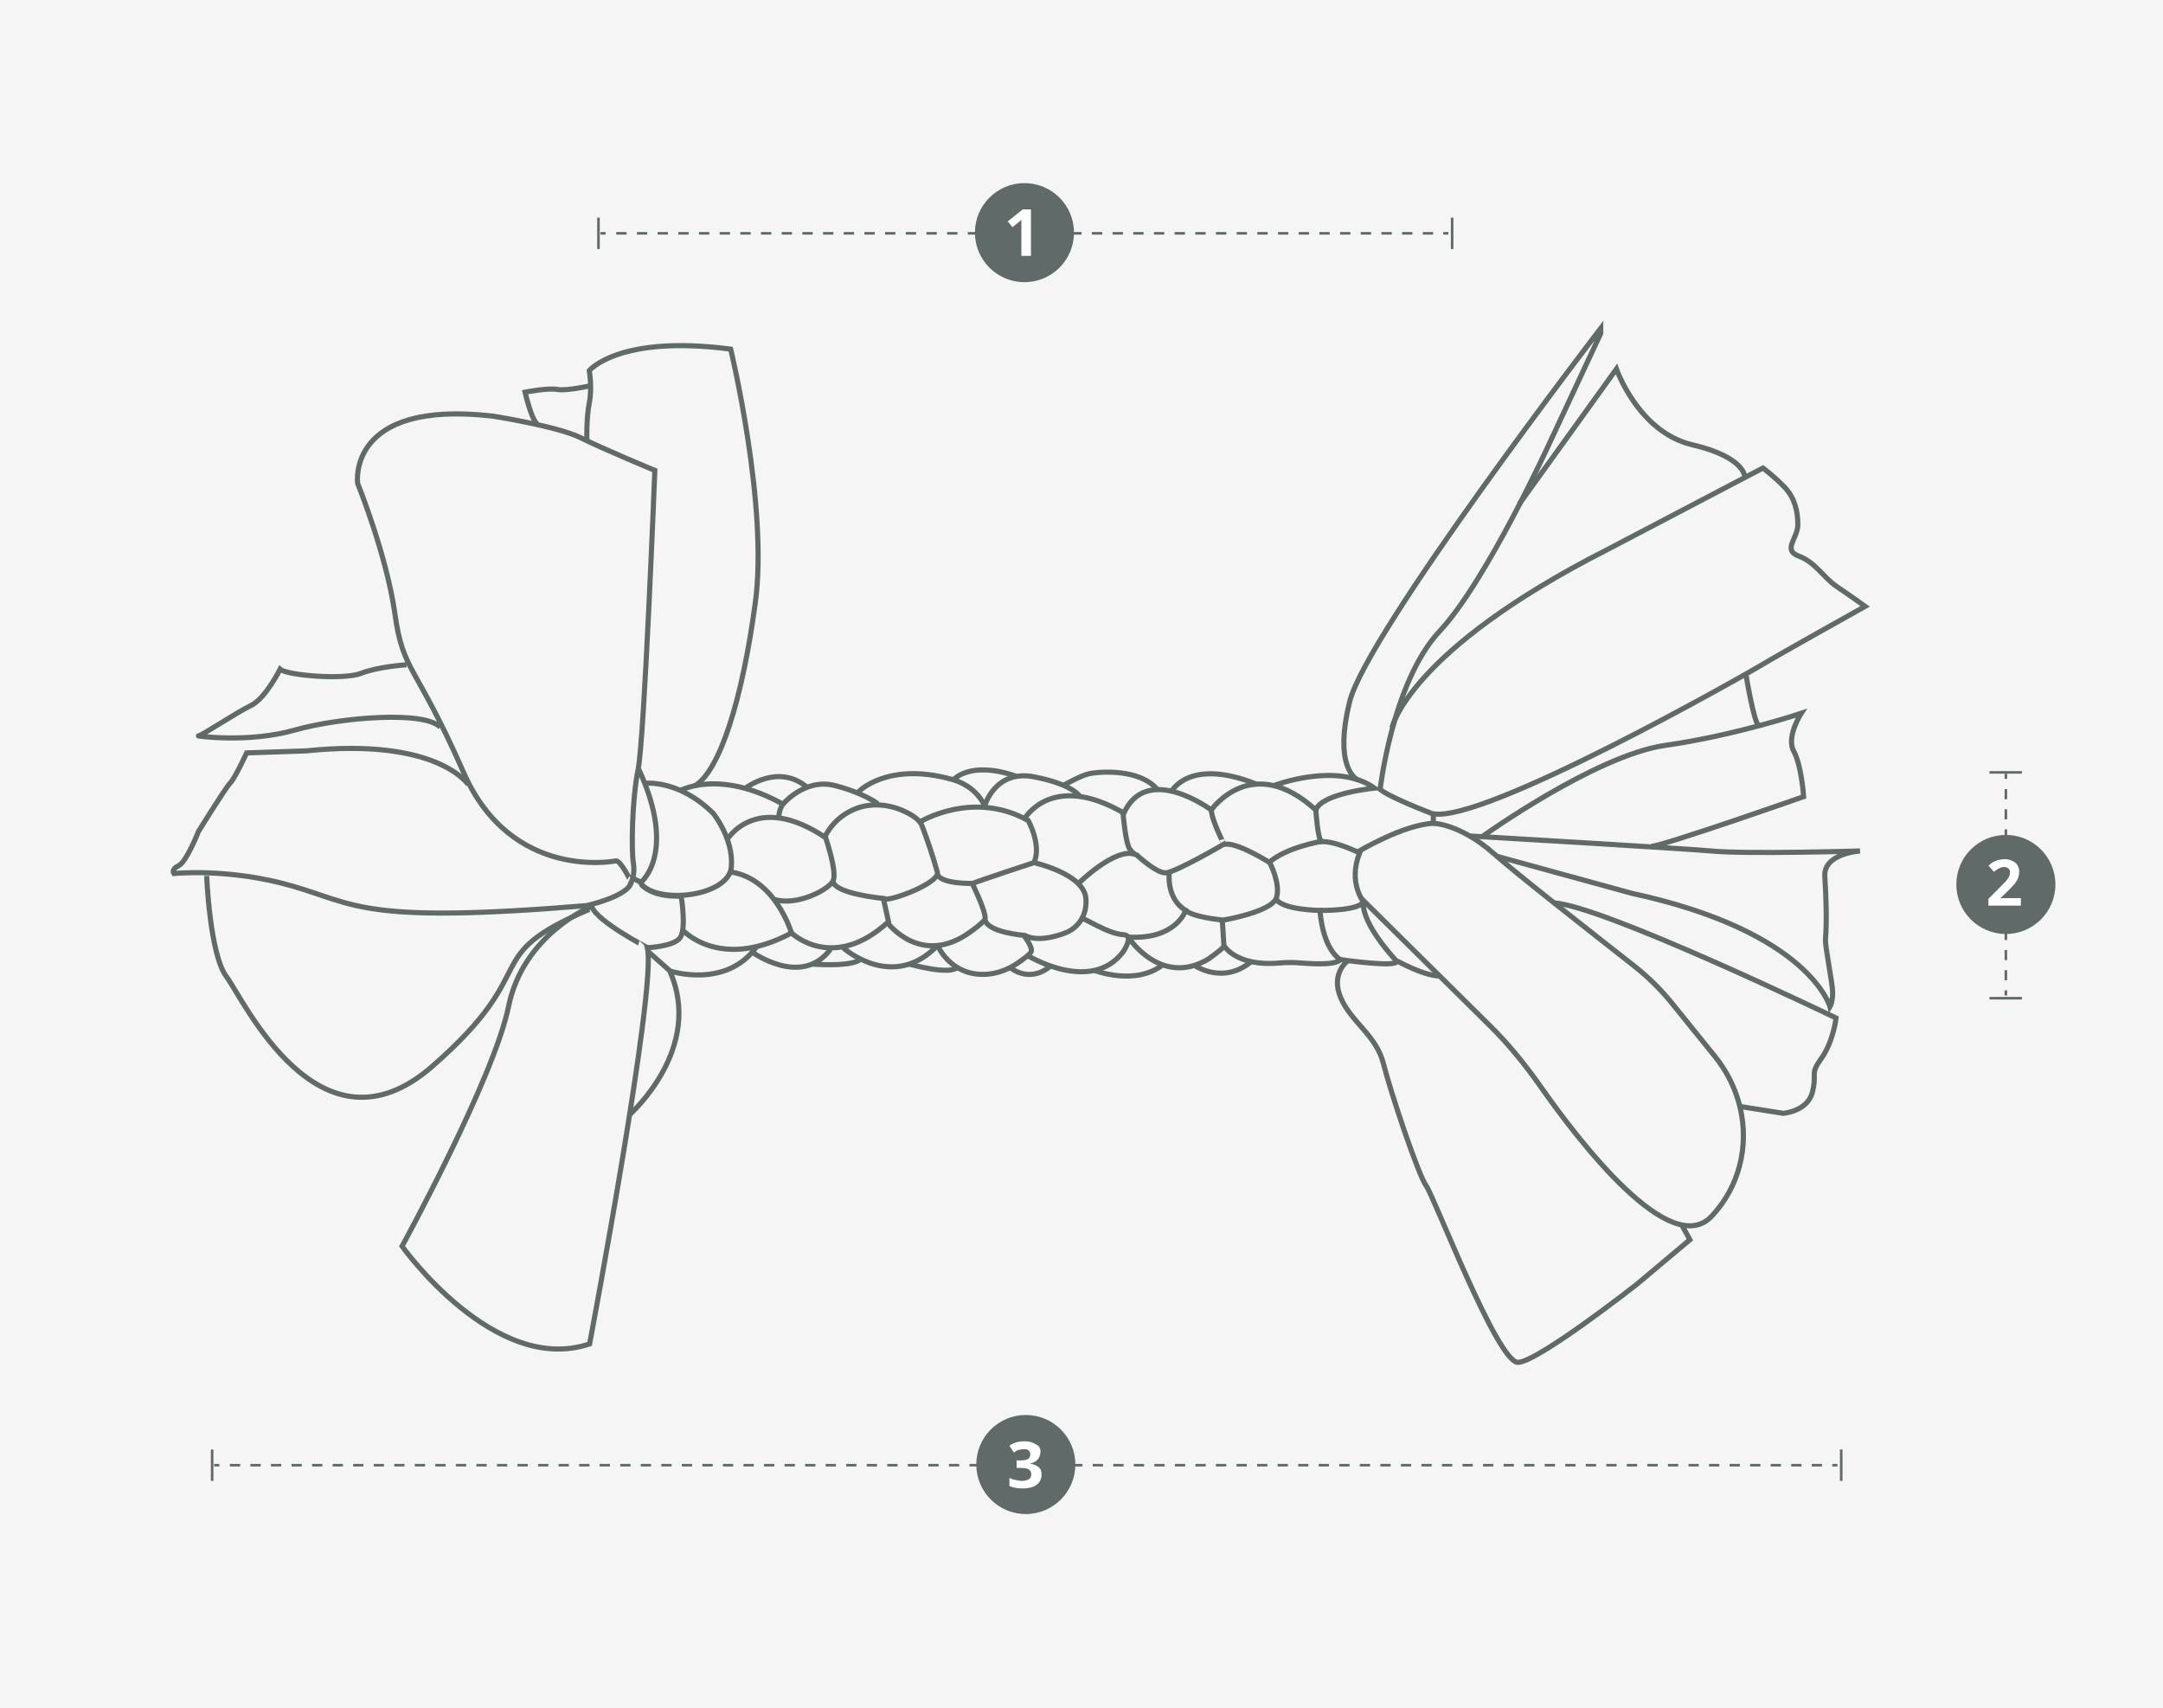 <?xml version="1.0" encoding="utf-8"?>
<!-- Generator: $$$/GeneralStr/196=Adobe Illustrator 27.6.0, SVG Export Plug-In . SVG Version: 6.00 Build 0)  -->
<svg version="1.1" xmlns="http://www.w3.org/2000/svg" xmlns:xlink="http://www.w3.org/1999/xlink" x="0px" y="0px"
	 viewBox="0 0 633.2 500" style="enable-background:new 0 0 633.2 500;" xml:space="preserve">
<style type="text/css">
	.st0{fill:#F5F5F5;}
	.st1{fill:#EEEEEE;}
	.st2{display:none;}
	.st3{fill:none;stroke:#5F6A69;stroke-width:1.5;stroke-miterlimit:10;}
	.st4{fill:none;stroke:#5F6A69;stroke-width:1.5;stroke-linecap:round;stroke-miterlimit:10;}
	.st5{fill:#5F6A69;}
	.st6{fill:none;stroke:#5F6A69;stroke-width:3;stroke-linecap:round;stroke-miterlimit:10;}
	.st7{fill:none;stroke:#5F6A69;stroke-width:2.5;stroke-linecap:round;stroke-miterlimit:10;}
	.st8{fill:none;stroke:#5F6A69;stroke-width:1.5;stroke-miterlimit:10;stroke-dasharray:4.986,4.986;}
	.st9{fill:none;stroke:#5F6A69;stroke-width:1.5;stroke-miterlimit:10;stroke-dasharray:4.945,4.945;}
	.st10{fill-rule:evenodd;clip-rule:evenodd;fill:#5F6A69;}
	.st11{fill:none;stroke:#618DA0;stroke-width:1.05;stroke-miterlimit:10;}
	.st12{fill:#618DA0;}
	.st13{fill:none;stroke:#5F6A69;stroke-width:1.5;stroke-miterlimit:10;stroke-dasharray:1.945,1.945;}
	.st14{fill:none;stroke:#5F6A69;stroke-width:1.5;stroke-miterlimit:10;stroke-dasharray:2.093,2.093;}
	.st15{fill:none;stroke:#5F6A69;stroke-width:1.5;stroke-miterlimit:10;stroke-dasharray:2.082,2.082;}
	.st16{fill:none;stroke:#5F6A69;stroke-width:1.5;stroke-miterlimit:10;stroke-dasharray:2.052,2.052;}
	.st17{fill:none;stroke:#5F6A69;stroke-width:1.5;stroke-miterlimit:10;stroke-dasharray:2.013,2.013;}
	.st18{fill:none;stroke:#5F6A69;stroke-width:1.5;stroke-miterlimit:10;stroke-dasharray:2.104,2.104;}
	.st19{fill:none;stroke:#5F6A69;stroke-width:0.75;stroke-miterlimit:10;}
	.st20{fill:none;stroke:#5F6A69;stroke-width:0.75;stroke-miterlimit:10;stroke-dasharray:3.007,3.007;}
	.st21{fill:none;stroke:#5F6A69;stroke-width:0.75;stroke-miterlimit:10;stroke-dasharray:3.001,3.001;}
	.st22{fill:none;stroke:#5F6A69;stroke-width:0.75;stroke-miterlimit:10;stroke-dasharray:2.99,2.99;}
	.st23{fill:none;stroke:#5F6A69;stroke-width:0.75;stroke-miterlimit:10;stroke-dasharray:3.017,3.017;}
	.st24{fill:#FFFFFF;}
	.st25{fill:none;stroke:#5F6A69;stroke-width:0.75;stroke-miterlimit:10;stroke-dasharray:2.973,2.973;}
	.st26{fill:none;stroke:#5F6A69;stroke-width:0.75;stroke-miterlimit:10;stroke-dasharray:2.995,2.995;}
	.st27{fill:none;stroke:#5F6A69;stroke-width:0.75;stroke-miterlimit:10;stroke-dasharray:2.997,2.997;}
	.st28{fill:none;stroke:#5F6A69;stroke-width:0.75;stroke-miterlimit:10;stroke-dasharray:2.989,2.989;}
	.st29{fill:none;stroke:#5F6A69;stroke-width:0.75;stroke-miterlimit:10;stroke-dasharray:3.007,3.007;}
	.st30{fill:none;stroke:#5F6A69;stroke-width:0.75;stroke-miterlimit:10;stroke-dasharray:3.155,3.155;}
	.st31{fill:none;stroke:#5F6A69;stroke-width:0.75;stroke-miterlimit:10;stroke-dasharray:3.023,3.023;}
	.st32{fill:none;stroke:#5F6A69;stroke-width:0.75;stroke-miterlimit:10;stroke-dasharray:2.995,2.995;}
	.st33{fill:none;stroke:#5F6A69;stroke-width:0.75;stroke-miterlimit:10;stroke-dasharray:2.983,2.983;}
	.st34{fill:none;stroke:#5F6A69;stroke-width:0.75;stroke-miterlimit:10;stroke-dasharray:2.963,2.963;}
	.st35{fill:none;stroke:#5F6A69;stroke-width:0.75;stroke-miterlimit:10;stroke-dasharray:2.997,2.997;}
	.st36{fill:none;stroke:#5F6A69;stroke-width:0.75;stroke-miterlimit:10;stroke-dasharray:3.013,3.013;}
	.st37{fill:none;stroke:#5F6A69;stroke-width:0.75;stroke-miterlimit:10;stroke-dasharray:2.991,2.991;}
	.st38{fill:none;stroke:#5F6A69;stroke-width:0.75;stroke-miterlimit:10;stroke-dasharray:2.984,2.984;}
	.st39{fill:none;stroke:#5F6A69;stroke-width:0.75;stroke-miterlimit:10;stroke-dasharray:2.974,2.974;}
	.st40{fill:none;stroke:#5F6A69;stroke-width:0.75;stroke-miterlimit:10;stroke-dasharray:3.033,3.033;}
	.st41{fill:none;stroke:#5F6A69;stroke-width:0.75;stroke-miterlimit:10;stroke-dasharray:3.027,3.027;}
	.st42{fill:none;stroke:#5F6A69;stroke-width:0.75;stroke-miterlimit:10;stroke-dasharray:3.006,3.006;}
	.st43{fill:none;stroke:#5F6A69;stroke-width:0.75;stroke-miterlimit:10;stroke-dasharray:3.026,3.026;}
	.st44{fill:none;stroke:#5F6A69;stroke-width:0.75;stroke-miterlimit:10;stroke-dasharray:3.007,3.007;}
	.st45{fill:none;stroke:#5F6A69;stroke-width:0.75;stroke-miterlimit:10;stroke-dasharray:3.017,3.017;}
	.st46{fill:none;stroke:#5F6A69;stroke-width:0.75;stroke-miterlimit:10;stroke-dasharray:3.008,3.008;}
	.st47{fill:none;stroke:#5F6A69;stroke-width:0.75;stroke-miterlimit:10;stroke-dasharray:3.039,3.039;}
	.st48{fill:none;stroke:#5F6A69;stroke-width:0.75;stroke-miterlimit:10;stroke-dasharray:2.832,2.832;}
	.st49{fill:none;stroke:#5F6A69;stroke-width:0.75;stroke-miterlimit:10;stroke-dasharray:2.984,2.984;}
	.st50{fill:none;stroke:#5F6A69;stroke-width:0.75;stroke-miterlimit:10;stroke-dasharray:2.859,2.859;}
	.st51{fill:none;stroke:#5F6A69;stroke-width:0.75;stroke-miterlimit:10;stroke-dasharray:3.001,3.001;}
	.st52{fill:none;stroke:#5F6A69;stroke-width:0.75;stroke-miterlimit:10;stroke-dasharray:3.056,3.056;}
	.st53{fill:none;stroke:#5F6A69;stroke-width:0.75;stroke-miterlimit:10;stroke-dasharray:2.979,2.979;}
	.st54{fill:none;stroke:#5F6A69;stroke-width:0.75;stroke-miterlimit:10;stroke-dasharray:3.025,3.025;}
	.st55{fill:none;stroke:#5F6A69;stroke-width:0.75;stroke-miterlimit:10;stroke-dasharray:3.014,3.014;}
	.st56{fill:none;stroke:#5F6A69;stroke-width:0.75;stroke-miterlimit:10;stroke-dasharray:3.008,3.008;}
	.st57{fill:none;stroke:#5F6A69;stroke-width:0.75;stroke-miterlimit:10;stroke-dasharray:2.991,2.991;}
	.st58{fill:none;stroke:#5F6A69;stroke-width:0.75;stroke-miterlimit:10;stroke-dasharray:3.002,3.002;}
	.st59{fill:none;stroke:#5F6A69;stroke-width:0.75;stroke-miterlimit:10;stroke-dasharray:3.01,3.01;}
	.st60{fill:none;stroke:#5F6A69;stroke-width:0.75;stroke-miterlimit:10;stroke-dasharray:3.019,3.019;}
	.st61{fill:none;stroke:#5F6A69;stroke-width:0.75;stroke-miterlimit:10;stroke-dasharray:3.072,3.072;}
	.st62{fill:none;stroke:#5F6A69;stroke-width:0.75;stroke-miterlimit:10;stroke-dasharray:3.009,3.009;}
	.st63{fill:none;stroke:#5F6A69;stroke-width:0.75;stroke-miterlimit:10;stroke-dasharray:2.994,2.994;}
	.st64{fill:none;stroke:#5F6A69;stroke-width:0.75;stroke-miterlimit:10;stroke-dasharray:3.012,3.012;}
	.st65{fill:none;stroke:#5F6A69;stroke-width:0.75;stroke-miterlimit:10;stroke-dasharray:3.008,3.008;}
	.st66{fill:none;stroke:#5F6A69;stroke-width:0.75;stroke-miterlimit:10;stroke-dasharray:3.01,3.01;}
	.st67{fill:none;stroke:#5F6A69;stroke-width:0.75;stroke-miterlimit:10;stroke-dasharray:2.99,2.99;}
	.st68{fill:none;stroke:#5F6A69;stroke-width:0.75;stroke-miterlimit:10;stroke-dasharray:3.023,3.023;}
	.st69{fill:none;stroke:#5F6A69;stroke-width:0.75;stroke-miterlimit:10;stroke-dasharray:2.983,2.983;}
	.st70{fill:none;stroke:#5F6A69;stroke-width:0.75;stroke-miterlimit:10;stroke-dasharray:2.978,2.978;}
	.st71{fill:none;stroke:#5F6A69;stroke-width:0.75;stroke-miterlimit:10;stroke-dasharray:2.982,2.982;}
	.st72{fill:none;stroke:#5F6A69;stroke-width:0.75;stroke-miterlimit:10;stroke-dasharray:2.977,2.977;}
	.st73{fill:none;stroke:#5F6A69;stroke-width:0.75;stroke-miterlimit:10;stroke-dasharray:2.98,2.98;}
	.st74{fill:none;stroke:#5F6A69;stroke-width:0.75;stroke-miterlimit:10;stroke-dasharray:3.053,3.053;}
	.st75{fill:none;stroke:#5F6A69;stroke-width:0.75;stroke-miterlimit:10;stroke-dasharray:2.988,2.988;}
	.st76{fill:none;stroke:#5F6A69;stroke-width:0.75;stroke-miterlimit:10;stroke-dasharray:2.994,2.994;}
	.st77{fill:none;stroke:#5F6A69;stroke-width:0.75;stroke-miterlimit:10;stroke-dasharray:3.025,3.025;}
	.st78{fill:none;stroke:#5F6A69;stroke-width:0.75;stroke-miterlimit:10;stroke-dasharray:2.985,2.985;}
	.st79{fill:none;stroke:#5F6A69;stroke-width:0.75;stroke-miterlimit:10;stroke-dasharray:3.01,3.01;}
	.st80{fill:none;stroke:#5F6A69;stroke-width:0.75;stroke-miterlimit:10;stroke-dasharray:3.018,3.018;}
	.st81{fill:none;stroke:#5F6A69;stroke-width:0.75;stroke-miterlimit:10;stroke-dasharray:3.029,3.029;}
	.st82{fill:none;stroke:#5F6A69;stroke-width:0.75;stroke-miterlimit:10;stroke-dasharray:2.994,2.994;}
	.st83{fill:none;stroke:#5F6A69;stroke-width:0.75;stroke-miterlimit:10;stroke-dasharray:3.012,3.012;}
	.st84{fill:none;stroke:#5F6A69;stroke-width:0.75;stroke-miterlimit:10;stroke-dasharray:2.971,2.971;}
	.st85{fill:none;stroke:#5F6A69;stroke-width:0.75;stroke-miterlimit:10;stroke-dasharray:3.005,3.005;}
	.st86{fill:none;stroke:#5F6A69;stroke-width:0.75;stroke-miterlimit:10;stroke-dasharray:2.994,2.994;}
	.st87{fill:none;stroke:#5F6A69;stroke-width:0.75;stroke-miterlimit:10;stroke-dasharray:3.021,3.021;}
	.st88{fill:none;stroke:#5F6A69;stroke-width:0.75;stroke-miterlimit:10;stroke-dasharray:3.188,3.188;}
	.st89{fill:none;stroke:#5F6A69;stroke-width:0.75;stroke-miterlimit:10;stroke-dasharray:2.977,2.977;}
	.st90{fill:none;stroke:#5F6A69;stroke-width:0.75;stroke-miterlimit:10;stroke-dasharray:2.986,2.986;}
	.st91{fill:none;stroke:#5F6A69;stroke-width:0.75;stroke-miterlimit:10;stroke-dasharray:3.028,3.028;}
	.st92{fill:none;stroke:#5F6A69;stroke-width:0.75;stroke-miterlimit:10;stroke-dasharray:2.86,2.86;}
	.st93{fill:none;stroke:#5F6A69;stroke-width:0.75;stroke-miterlimit:10;stroke-dasharray:2.98,2.98;}
	.st94{fill:none;stroke:#5F6A69;stroke-width:0.75;stroke-miterlimit:10;stroke-dasharray:3,3;}
	.st95{fill:none;stroke:#5F6A69;stroke-width:0.75;stroke-miterlimit:10;stroke-dasharray:2.99,2.99;}
	.st96{fill:none;stroke:#5F6A69;stroke-width:0.75;stroke-miterlimit:10;stroke-dasharray:2.992,2.992;}
	.st97{fill:none;stroke:#5F6A69;stroke-width:0.75;stroke-miterlimit:10;stroke-dasharray:2.961,2.961;}
	.st98{fill:none;stroke:#5F6A69;stroke-width:0.75;stroke-miterlimit:10;stroke-dasharray:2.97,2.97;}
	.st99{fill:none;stroke:#5F6A69;stroke-width:0.75;stroke-miterlimit:10;stroke-dasharray:2.965,2.965;}
	.st100{fill:none;stroke:#5F6A69;stroke-width:0.75;stroke-miterlimit:10;stroke-dasharray:2.978,2.978;}
	.st101{fill:none;stroke:#5F6A69;stroke-width:0.75;stroke-miterlimit:10;stroke-dasharray:3.012,3.012;}
	.st102{fill:none;stroke:#5F6A69;stroke-width:0.75;stroke-miterlimit:10;stroke-dasharray:2.993,2.993;}
	.st103{fill:none;stroke:#5F6A69;stroke-width:0.75;stroke-miterlimit:10;stroke-dasharray:3.003,3.003;}
	.st104{fill:none;stroke:#5F6A69;stroke-width:0.75;stroke-miterlimit:10;stroke-dasharray:2.986,2.986;}
	.st105{fill:none;stroke:#5F6A69;stroke-width:0.75;stroke-miterlimit:10;stroke-dasharray:2.996,2.996;}
	.st106{fill:none;stroke:#5F6A69;stroke-width:0.75;stroke-miterlimit:10;stroke-dasharray:3.014,3.014;}
	.st107{fill:none;stroke:#5F6A69;stroke-width:0.75;stroke-miterlimit:10;stroke-dasharray:3.007,3.007;}
	.st108{fill:none;stroke:#5F6A69;stroke-width:0.75;stroke-miterlimit:10;stroke-dasharray:3.023,3.023;}
	.st109{fill:none;stroke:#5F6A69;stroke-width:0.75;stroke-miterlimit:10;stroke-dasharray:2.975,2.975;}
	.st110{fill:none;stroke:#5F6A69;stroke-width:0.75;stroke-miterlimit:10;stroke-dasharray:2.979,2.979;}
	.st111{fill:none;stroke:#5F6A69;stroke-width:0.75;stroke-miterlimit:10;stroke-dasharray:3.003,3.003;}
	.st112{fill:none;stroke:#5F6A69;stroke-width:0.75;stroke-miterlimit:10;stroke-dasharray:3.023,3.023;}
	.st113{fill:none;stroke:#5F6A69;stroke-width:0.75;stroke-miterlimit:10;stroke-dasharray:3.016,3.016;}
	.st114{fill:none;stroke:#5F6A69;stroke-width:0.75;stroke-miterlimit:10;stroke-dasharray:2.991,2.991;}
	.st115{fill:none;stroke:#5F6A69;stroke-width:0.75;stroke-miterlimit:10;stroke-dasharray:2.999,2.999;}
	.st116{fill:none;stroke:#5F6A69;stroke-width:0.75;stroke-miterlimit:10;stroke-dasharray:3.006,3.006;}
	.st117{fill:none;stroke:#5F6A69;stroke-width:0.75;stroke-miterlimit:10;stroke-dasharray:2.985,2.985;}
	.st118{fill:none;stroke:#5F6A69;stroke-width:0.75;stroke-miterlimit:10;stroke-dasharray:3.03,3.03;}
	.st119{fill:none;stroke:#5F6A69;stroke-width:0.75;stroke-miterlimit:10;stroke-dasharray:3.022,3.022;}
	.st120{fill:none;stroke:#5F6A69;stroke-width:0.75;stroke-miterlimit:10;stroke-dasharray:3.009,3.009;}
	.st121{fill:none;stroke:#5F6A69;stroke-width:0.75;stroke-miterlimit:10;stroke-dasharray:3.007,3.007;}
	.st122{fill:none;stroke:#5F6A69;stroke-width:0.75;stroke-miterlimit:10;stroke-dasharray:2.938,2.938;}
	.st123{fill:none;stroke:#5F6A69;stroke-width:0.75;stroke-miterlimit:10;stroke-dasharray:3.027,3.027;}
	.st124{fill:none;stroke:#5F6A69;stroke-width:0.75;stroke-miterlimit:10;stroke-dasharray:2.944,2.944;}
	.st125{fill:none;stroke:#5F6A69;stroke-width:0.75;stroke-miterlimit:10;stroke-dasharray:3.055,3.055;}
	.st126{fill:none;stroke:#5F6A69;stroke-width:0.75;stroke-miterlimit:10;stroke-dasharray:3.088,3.088;}
	.st127{fill:none;stroke:#5F6A69;stroke-width:0.75;stroke-miterlimit:10;stroke-dasharray:2.992,2.992;}
	.st128{fill:none;stroke:#5F6A69;stroke-width:0.75;stroke-miterlimit:10;stroke-dasharray:3.021,3.021;}
	.st129{fill:none;stroke:#5F6A69;stroke-width:0.75;stroke-miterlimit:10;stroke-dasharray:2.973,2.973;}
	.st130{fill:none;stroke:#5F6A69;stroke-width:0.75;stroke-miterlimit:10;stroke-dasharray:3.001,3.001;}
	.st131{fill:none;stroke:#5F6A69;stroke-width:0.75;stroke-miterlimit:10;stroke-dasharray:3,3;}
	.st132{fill:none;stroke:#5F6A69;stroke-width:0.75;stroke-miterlimit:10;stroke-dasharray:3.018,3.018;}
	.st133{fill:none;stroke:#5F6A69;stroke-width:0.75;stroke-miterlimit:10;stroke-dasharray:2.999,2.999;}
	.st134{fill:none;stroke:#5F6A69;stroke-width:0.75;stroke-miterlimit:10;stroke-dasharray:3.071,3.071;}
	.st135{fill:none;stroke:#5F6A69;stroke-width:0.75;stroke-miterlimit:10;stroke-dasharray:3.019,3.019;}
	.st136{fill:none;stroke:#5F6A69;stroke-width:0.75;stroke-miterlimit:10;stroke-dasharray:3.009,3.009;}
	.st137{fill:none;stroke:#5F6A69;stroke-width:0.75;stroke-miterlimit:10;stroke-dasharray:2.995,2.995;}
	.st138{fill:none;stroke:#5F6A69;stroke-width:0.75;stroke-miterlimit:10;stroke-dasharray:3.011,3.011;}
	.st139{fill:none;stroke:#5F6A69;stroke-width:0.75;stroke-miterlimit:10;stroke-dasharray:3.059,3.059;}
	.st140{fill:none;stroke:#5F6A69;stroke-width:0.75;stroke-miterlimit:10;stroke-dasharray:2.981,2.981;}
	.st141{fill:none;stroke:#5F6A69;stroke-width:0.75;stroke-miterlimit:10;stroke-dasharray:3.041,3.041;}
	.st142{fill:#676767;}
	.st143{fill:#3F3F3D;stroke:#EEEEEE;stroke-width:5;stroke-miterlimit:10;}
	.st144{fill:#4A4A49;}
	.st145{display:inline;fill:#4A4A49;}
	.st146{display:inline;}
	.st147{fill:#98989A;}
	.st148{fill:#33A8DF;}
	.st149{fill:none;stroke:#5F6A69;stroke-width:0.75;stroke-miterlimit:10;stroke-dasharray:2.932,2.932;}
	.st150{fill:none;stroke:#5F6A69;stroke-width:0.75;stroke-miterlimit:10;stroke-dasharray:3.014,3.014;}
	.st151{fill:none;stroke:#5F6A69;stroke-width:0.75;stroke-miterlimit:10;stroke-dasharray:2.948,2.948;}
	.st152{fill:none;stroke:#5F6A69;stroke-width:0.75;stroke-miterlimit:10;stroke-dasharray:3.014,3.014;}
	.st153{fill:none;stroke:#5F6A69;stroke-width:0.75;stroke-miterlimit:10;stroke-dasharray:3.293,3.293;}
	.st154{fill:none;stroke:#5F6A69;stroke-width:0.75;stroke-miterlimit:10;stroke-dasharray:2.969,2.969;}
	.st155{fill:none;stroke:#5F6A69;stroke-width:0.75;stroke-miterlimit:10;stroke-dasharray:2.841,2.841;}
	.st156{fill:none;stroke:#5F6A69;stroke-width:0.75;stroke-miterlimit:10;stroke-dasharray:2.995,2.995;}
	.st157{fill:none;stroke:#5F6A69;stroke-width:0.75;stroke-miterlimit:10;stroke-dasharray:3.012,3.012;}
	.st158{fill:none;stroke:#5F6A69;stroke-width:0.75;stroke-miterlimit:10;stroke-dasharray:2.888,2.888;}
</style>
<g id="Ebene_4">
	<rect x="-11.8" y="-13.6" class="st0" width="661.2" height="528"/>
</g>
<g id="Ebene_2" class="st2">
</g>
<g id="Ebene_5">
	<path class="st3" d="M180.3,252c0,0-30.5,6.2-44.6-25.9S118,197,115.6,179.6c-2.5-17.4-10.9-38.1-10.9-38.1s-3.4-24.6,39.5-19.7
		c0,0,19.1,3,25.7,6.3c6.6,3.3,21.8,9.6,21.8,9.6s-3.1,78.9-4.9,87.6c-1.8,8.7-2,23.6-1.4,27.2c0.6,3.6-0.6,5.7-0.6,5.7
		S181.7,251.8,180.3,252z"/>
	<path class="st3" d="M171.8,129c0,0-0.2-6.4,0.7-11c0.9-4.6,0-9.5,0-9.5s8.6-10.6,41.4-6.3c0,0,11.1,46,7.2,74.3
		c-3.8,28.3-10.4,49.3-17.8,53.6"/>
	<path class="st3" d="M172.9,112.9c0,0-7,1.6-9.8,1.1c-2.8-0.5-9.4,0.8-9.4,0.8s2.1,9.1,3.9,9.5"/>
	<path class="st3" d="M119,194.6c0,0-8.2,0.5-13.3,2.5c-5.1,2-21.7,0.6-23.7-1.2c0,0-4.3,8.6-8.5,10.6s-14.5,8.9-15.4,8.9
		s14.6,2.2,28.2-1.7c13.5-3.8,38.2-5.7,42.6-0.8"/>
	<path class="st3" d="M137.1,229.7c0,0-8.9-13.9-47.5-9.9l-17.4,0.6c0,0-3.4,7.4-4.8,8.8c-1.4,1.4-9.3,14.2-9.3,14.2
		s-3.5,8.9-5.8,10c-2.3,1.1-1.4,2.3-1.4,2.3s16.2-1.7,34.8,3.7s20.8,11.1,86,5.7c0,0,12.3-2.7,13.1-6.9"/>
	<path class="st3" d="M60.5,256.4c0,0,0.9,23,5.8,29.5c4.9,6.5,27.2,55.1,60.3,26.2s12.8-31.8,45.9-45.9"/>
	<path class="st3" d="M173.2,265.3c0,0-19.9,8-24.3,29.2c-4.3,21.2-31.2,70.3-31.2,70.3s27,38,54.9,28.6c0,0,19.8-104.6,16.9-116
		C189.6,277.4,174.6,269.7,173.2,265.3z"/>
	<path class="st3" d="M184.4,326.2c0,0,21.9-19.4,11.6-42.1l-6.2-5.5"/>
	<path class="st3" d="M189.6,277.4c0,0,7.6-0.3,9.5-2.9c1.9-2.7,0.3-12.2,0.3-12.2s-9.2,0.7-12.1-4.2l-2-1"/>
	<path class="st3" d="M187.7,258.2c0,0,10.6-8.5-0.7-33"/>
	<path class="st3" d="M188.7,229.3c0,0,9.9-1.3,20.1,8.8c0,0,6,7.4,5.3,15.7s-20.4,11.1-26.4,5.1"/>
	<path class="st3" d="M199.8,272.2c0,0,10.8,12.2,31.9,0.9c0,0-4.6-15.7-17.5-17.8"/>
	<path class="st3" d="M196,284.2c0,0,16.5,5.5,25.5-7.1"/>
	<path class="st3" d="M199,231.5c0,0,11.3-6.6,30.2,3.9c0,0-1,1.2-1.2,3.5"/>
	<path class="st3" d="M212.7,246c0,0,8.4-14.6,29-0.8c0,0,3.4,10,2.2,12.6c-1.2,2.6-10.6,7.5-17.1,5.5"/>
	<path class="st3" d="M231.7,273.1c0,0,12.1,11.7,28.4-3.3l-1.5-6.8c0,0-14.8-1.4-14.7-5.2"/>
	<path class="st3" d="M220.2,278.7c0,0,14.4,10.5,22.9-0.8"/>
	<path class="st3" d="M241.2,245.6c0,0,2-5.5,8.2-8.4c4.6-2.2,10-2,14.7,0c2.5,1.1,5.1,2.6,5.8,4.5c1.5,3.9,3.2,8.9,4.5,13.6
		c0.9,3.1-14.1,8.8-15.8,7.8"/>
	<path class="st3" d="M229.2,235.4c0,0,6.3-7.6,15-5.5c8.7,2.2,12.8,5.4,12.8,5.4"/>
	<path class="st3" d="M218.1,230.8c0,0,9.7-7.6,18.2-0.3"/>
	<path class="st3" d="M237.6,282.2c0,0,12,1,14.4-1.5"/>
	<path class="st3" d="M246.9,277.5c0,0,14.6,13,27.7-0.9"/>
	<path class="st3" d="M259.8,270.1c0,0,9.7,13.1,24.1,2.8c0,0,4.6-3.2,4.5-4.1c0-2.6-3.8-10.2-3.8-10.2s-8.8,0.2-10.1-2.5"/>
	<path class="st3" d="M266.1,282.2c0,0,12.3,3.5,14.3,0.8"/>
	<path class="st3" d="M274.6,277c0,0,3.8,8.8,14.1,8.2c3.3-0.2,6.4-1.4,9.1-3.2c1.9-1.3,3.9-2.8,4.1-3.5c0.4-1.4-2.2-4.7-2.2-4.7
		s-10.6-0.9-11.3-4.5"/>
	<path class="st3" d="M269.3,240.6c0,0,15.5-9.5,31.7-0.4c0,0,4,7.2,1.7,12.3c0,0-15.5,5.1-18,6.1"/>
	<path class="st3" d="M251.3,231.8c0,0,8.4-8.9,27.2-3.7c2.6,0.7,5.1,2,7,3.9c1.1,1.1,2.2,2.5,2.9,4.2"/>
	<path class="st3" d="M288.3,235.8c0,0,3-10.6,14.4-8.4s13.4,5.7,13.4,5.7"/>
	<path class="st3" d="M279.1,228.3c0,0,4.7-5.8,18.3-1.1"/>
	<path class="st3" d="M299.9,239.7c0,0,7.9-14,29.1-1.7"/>
	<path class="st3" d="M302.2,252.4c0,0,15.2,3.2,15.7,10.7c0.5,7.5-5.6,9.8-5.6,9.8s-7.9,3.5-12.5,0.8"/>
	<path class="st3" d="M300.8,279.7c0,0,18.6,11.4,28-1.1c0,0,3.4-4.9,0-5c-4.4-0.2-11.9-5.2-12.2-4.8"/>
	<path class="st3" d="M295.7,283.2c0,0,5.4,4.8,11.7-0.3"/>
	<path class="st3" d="M311.3,229.9c0,0,5.1-2.9,7.5-3.4c3.2-0.7,14.9-1.5,20,4.6"/>
	<path class="st3" d="M354.6,237.1c0,0-19.2-14.3-25.8,1.4c0,0,0.7,8.3,1.9,10c1.2,1.7,2.1,1.8,2.1,1.8s5.6,5.2,8.3,5.2
		c2.7,0.1,17.2-8.4,17.2-8.4S354.7,240.1,354.6,237.1z"/>
	<path class="st3" d="M315.6,258.7c0,0,10.9-10.8,16.7-8.6"/>
	<path class="st3" d="M342.3,255.5c0,0-1,7.5,4.8,11c0,0-2.8,8.7-16.9,7.8"/>
	<path class="st3" d="M343,231.6c0,0,5.2-9.9,24.7-2.1"/>
	<path class="st3" d="M320.5,284.1c0,0,11.9,4.6,19.9-1.7"/>
	<path class="st3" d="M330.8,275c0,0,9.4,13.9,23,5.7c0,0,4.5-3.2,4.5-3.8c0-0.6-0.5-7.6-0.5-7.6s-9.1-0.8-11-3.1"/>
	<path class="st3" d="M358.3,269.3c0,0,14.2-2.4,15.4-6.6s-2-10.2-2-10.2s-10-6.3-13.4-5.3"/>
	<path class="st3" d="M354.6,237.1c0,0,11.8-17.1,30.6,0c0,0,0.5,8.2,1.6,9.2c0,0-10.2,1.7-15.2,6.1"/>
	<path class="st3" d="M358.3,276.8c0,0,3.5,6.2,16.1,5.1c2.2-0.2,4.4-0.2,6.5,0c4,0.3,10.1,0.6,11.5-1c0,0-5-2.5-6-14.4
		c0,0-11.3-0.1-12.9-3.5"/>
	<path class="st3" d="M372.8,230c0,0,18.4-7.2,29.6,0.7c0,0-15.5,1.5-17.2,6.4"/>
	<path class="st3" d="M349.7,282.6c0,0,8.4,5.9,16.8-1.3"/>
	<path class="st3" d="M386.4,266.5c0,0,11.6,0.2,12.7-2.6c0,0-4.5-5.6-1.1-14.2c0,0-8.2-4.2-12.4-3.2"/>
	<path class="st3" d="M397.4,249.4c0,0,13.3-8,22.2-8.4v-2.7c0,0-14.3-5.4-15.9-7.6"/>
	<path class="st3" d="M392.4,280.9c0,0,16.5,2.4,16.5,0.5c0,0-10.1-10.5-9.8-17.1"/>
	<path class="st3" d="M404,231.2c0,0,3.6-31.7,17.5-46.5c13.8-14.8,32.3-55.4,32.3-55.4l14.8-31.7v-1.5c0,0-68.6,89.3-73.5,109.3
		c-4.9,19.9,2.4,22.9,2.4,22.9"/>
	<path class="st3" d="M407.5,213c0,0,4.8-22.5,62.8-52l45.8-24c0,0,3.7,2.8,6.5,5.8c2.8,3.1,3.7,6.8,3.7,10.8s-4.6,7.4,0.3,9.2
		c4.9,1.8,7.1,6.2,11.1,8.9s8.3,5.8,8.3,5.8s-25.8,14.4-30.2,17.1c-4.3,2.6-81.5,46.5-96.3,43.6"/>
	<path class="st3" d="M444.7,147.6l28.5-39.6c0,0,6.4,18.5,22.2,22.2c15.8,3.7,15.4,9.6,15.4,9.6"/>
	<path class="st3" d="M419.6,241c0,0,7.7,0.1,17.5,8.7c7.2,6.4,29.5,23.8,40.7,32.6c4.5,3.5,8.5,7.4,12,11.8l12.2,15.1
		c7.3,9,10.2,21,7.2,32.2c-1.3,4.9-3.8,10-8.1,14.6c-12.1,12.9-38.7-21.6-50.5-38.5c-4.4-6.2-9.2-12.1-14.6-17.4L398.5,263"/>
	<path class="st3" d="M394.6,281.2c0,0-5.2,3.7-2.1,10.9c3.1,7.2,10.4,10.9,12.5,19.3s10.3,32.8,12.5,35.7s20.9,51.9,26.9,51.7
		c5.9-0.2,34.7-22.8,34.7-22.8l15.6-13.1l-2.3-4.2"/>
	<path class="st3" d="M409,281.3c0,0,7.9,4.4,12.5,4.4"/>
	<path class="st3" d="M430.1,244.7c0,0,63.1,3.7,70.8,4.4c10.2,1,43.6,0,43.6,0s-10.7,0.7-10.3,7.4c0.4,6.7,0.6,13.2,0.2,18.4
		c-0.2,2.1,2.1,12.9,2.1,15.7s-0.8,4.1-0.8,4.1s-5.8-21.9-58-33.2l-39.7-10.9"/>
	<path class="st3" d="M511.1,197.4c0,0,2.4,14.6,3.8,15"/>
	<path class="st3" d="M433.9,244.9c0,0,33-23.7,53.5-26.7c20.5-2.9,39.9-9.4,39.9-9.4s-4.5,6.9-2.2,11.1c2.3,4.2,2.9,13.3,2.9,13.3
		s-39,13.7-44.6,14.6"/>
	<path class="st3" d="M509.4,323.9l12.6,2c0,0,7.2-0.5,8.6-6.3c1.4-5.8-0.9-4.9,2.6-9.8c3.5-4.9,4.3-11.8,4.3-11.8
		s-68.9-33.2-82.8-33.7"/>
</g>
<g id="Ebene_6">
</g>
<g id="Ebene_7">
	<g>
		<g>
			<g>
				<g>
					<line class="st19" x1="175.8" y1="68.3" x2="177.3" y2="68.3"/>
					<line class="st123" x1="180.4" y1="68.3" x2="421" y2="68.3"/>
					<line class="st19" x1="422.5" y1="68.3" x2="424" y2="68.3"/>
				</g>
			</g>
			<line class="st19" x1="175.2" y1="63.7" x2="175.2" y2="72.9"/>
			<line class="st19" x1="425.1" y1="63.7" x2="425.1" y2="72.9"/>
		</g>
		<circle class="st5" cx="299.9" cy="68.1" r="14.5"/>
		<g>
			<path class="st24" d="M301.9,74.9H299V67l0-1.3l0-1.4c-0.5,0.5-0.8,0.8-1,0.9l-1.6,1.3l-1.4-1.7l4.4-3.5h2.4V74.9z"/>
		</g>
	</g>
	<g>
		<g>
			<g>
				<g>
					<line class="st19" x1="587.2" y1="226.5" x2="587.2" y2="228"/>
					<line class="st124" x1="587.2" y1="231" x2="587.2" y2="288.4"/>
					<line class="st19" x1="587.2" y1="289.9" x2="587.2" y2="291.4"/>
				</g>
			</g>
			<line class="st19" x1="591.9" y1="226.1" x2="582.4" y2="226.1"/>
			<line class="st19" x1="591.9" y1="292.2" x2="582.4" y2="292.2"/>
		</g>
		<g>
			<circle class="st5" cx="587.2" cy="258.9" r="14.5"/>
			<g>
				<path class="st24" d="M591.6,265.1h-9.5v-2l3.4-3.4c1-1,1.7-1.7,2-2.1c0.3-0.4,0.5-0.8,0.7-1.1c0.1-0.3,0.2-0.7,0.2-1.1
					c0-0.5-0.1-0.9-0.5-1.2c-0.3-0.3-0.7-0.4-1.2-0.4c-0.5,0-1,0.1-1.5,0.4c-0.5,0.2-1,0.6-1.5,1l-1.6-1.8c0.7-0.6,1.2-1,1.7-1.2
					c0.4-0.2,0.9-0.4,1.4-0.5c0.5-0.1,1.1-0.2,1.7-0.2c0.8,0,1.6,0.2,2.2,0.5c0.6,0.3,1.2,0.7,1.5,1.3c0.4,0.6,0.5,1.2,0.5,1.9
					c0,0.6-0.1,1.2-0.3,1.8c-0.2,0.5-0.6,1.1-1,1.7c-0.5,0.6-1.3,1.4-2.4,2.5l-1.7,1.6v0.1h5.9V265.1z"/>
			</g>
		</g>
	</g>
	<g>
		<g>
			<g>
				<g>
					<line class="st19" x1="62.7" y1="428.9" x2="64.2" y2="428.9"/>
					<line class="st44" x1="67.3" y1="428.9" x2="534.9" y2="428.9"/>
					<line class="st19" x1="536.4" y1="428.9" x2="537.9" y2="428.9"/>
				</g>
			</g>
			<line class="st19" x1="62.1" y1="424.3" x2="62.1" y2="433.5"/>
			<line class="st19" x1="539" y1="424.3" x2="539" y2="433.5"/>
		</g>
		<circle class="st5" cx="300.3" cy="428.7" r="14.5"/>
	</g>
	<g>
		<path class="st24" d="M304.6,425c0,0.8-0.3,1.6-0.8,2.2c-0.5,0.6-1.2,1-2.2,1.2v0.1c1.1,0.1,1.9,0.5,2.5,1
			c0.6,0.5,0.8,1.2,0.8,2.1c0,1.3-0.5,2.3-1.4,3c-0.9,0.7-2.3,1.1-4.1,1.1c-1.5,0-2.8-0.2-3.9-0.7v-2.4c0.5,0.3,1.1,0.5,1.7,0.6
			s1.3,0.3,1.9,0.3c0.9,0,1.6-0.2,2.1-0.5c0.5-0.3,0.7-0.8,0.7-1.5c0-0.6-0.3-1.1-0.8-1.4c-0.5-0.3-1.3-0.4-2.5-0.4h-1v-2.2h1
			c1.1,0,1.8-0.1,2.3-0.4c0.5-0.3,0.7-0.7,0.7-1.4c0-1-0.6-1.5-1.9-1.5c-0.4,0-0.9,0.1-1.4,0.2c-0.5,0.1-1,0.4-1.5,0.8l-1.3-2
			c1.2-0.9,2.7-1.3,4.4-1.3c1.4,0,2.5,0.3,3.3,0.9C304.2,423.2,304.6,423.9,304.6,425z"/>
	</g>
</g>
<g id="Ebene_8">
</g>
</svg>
